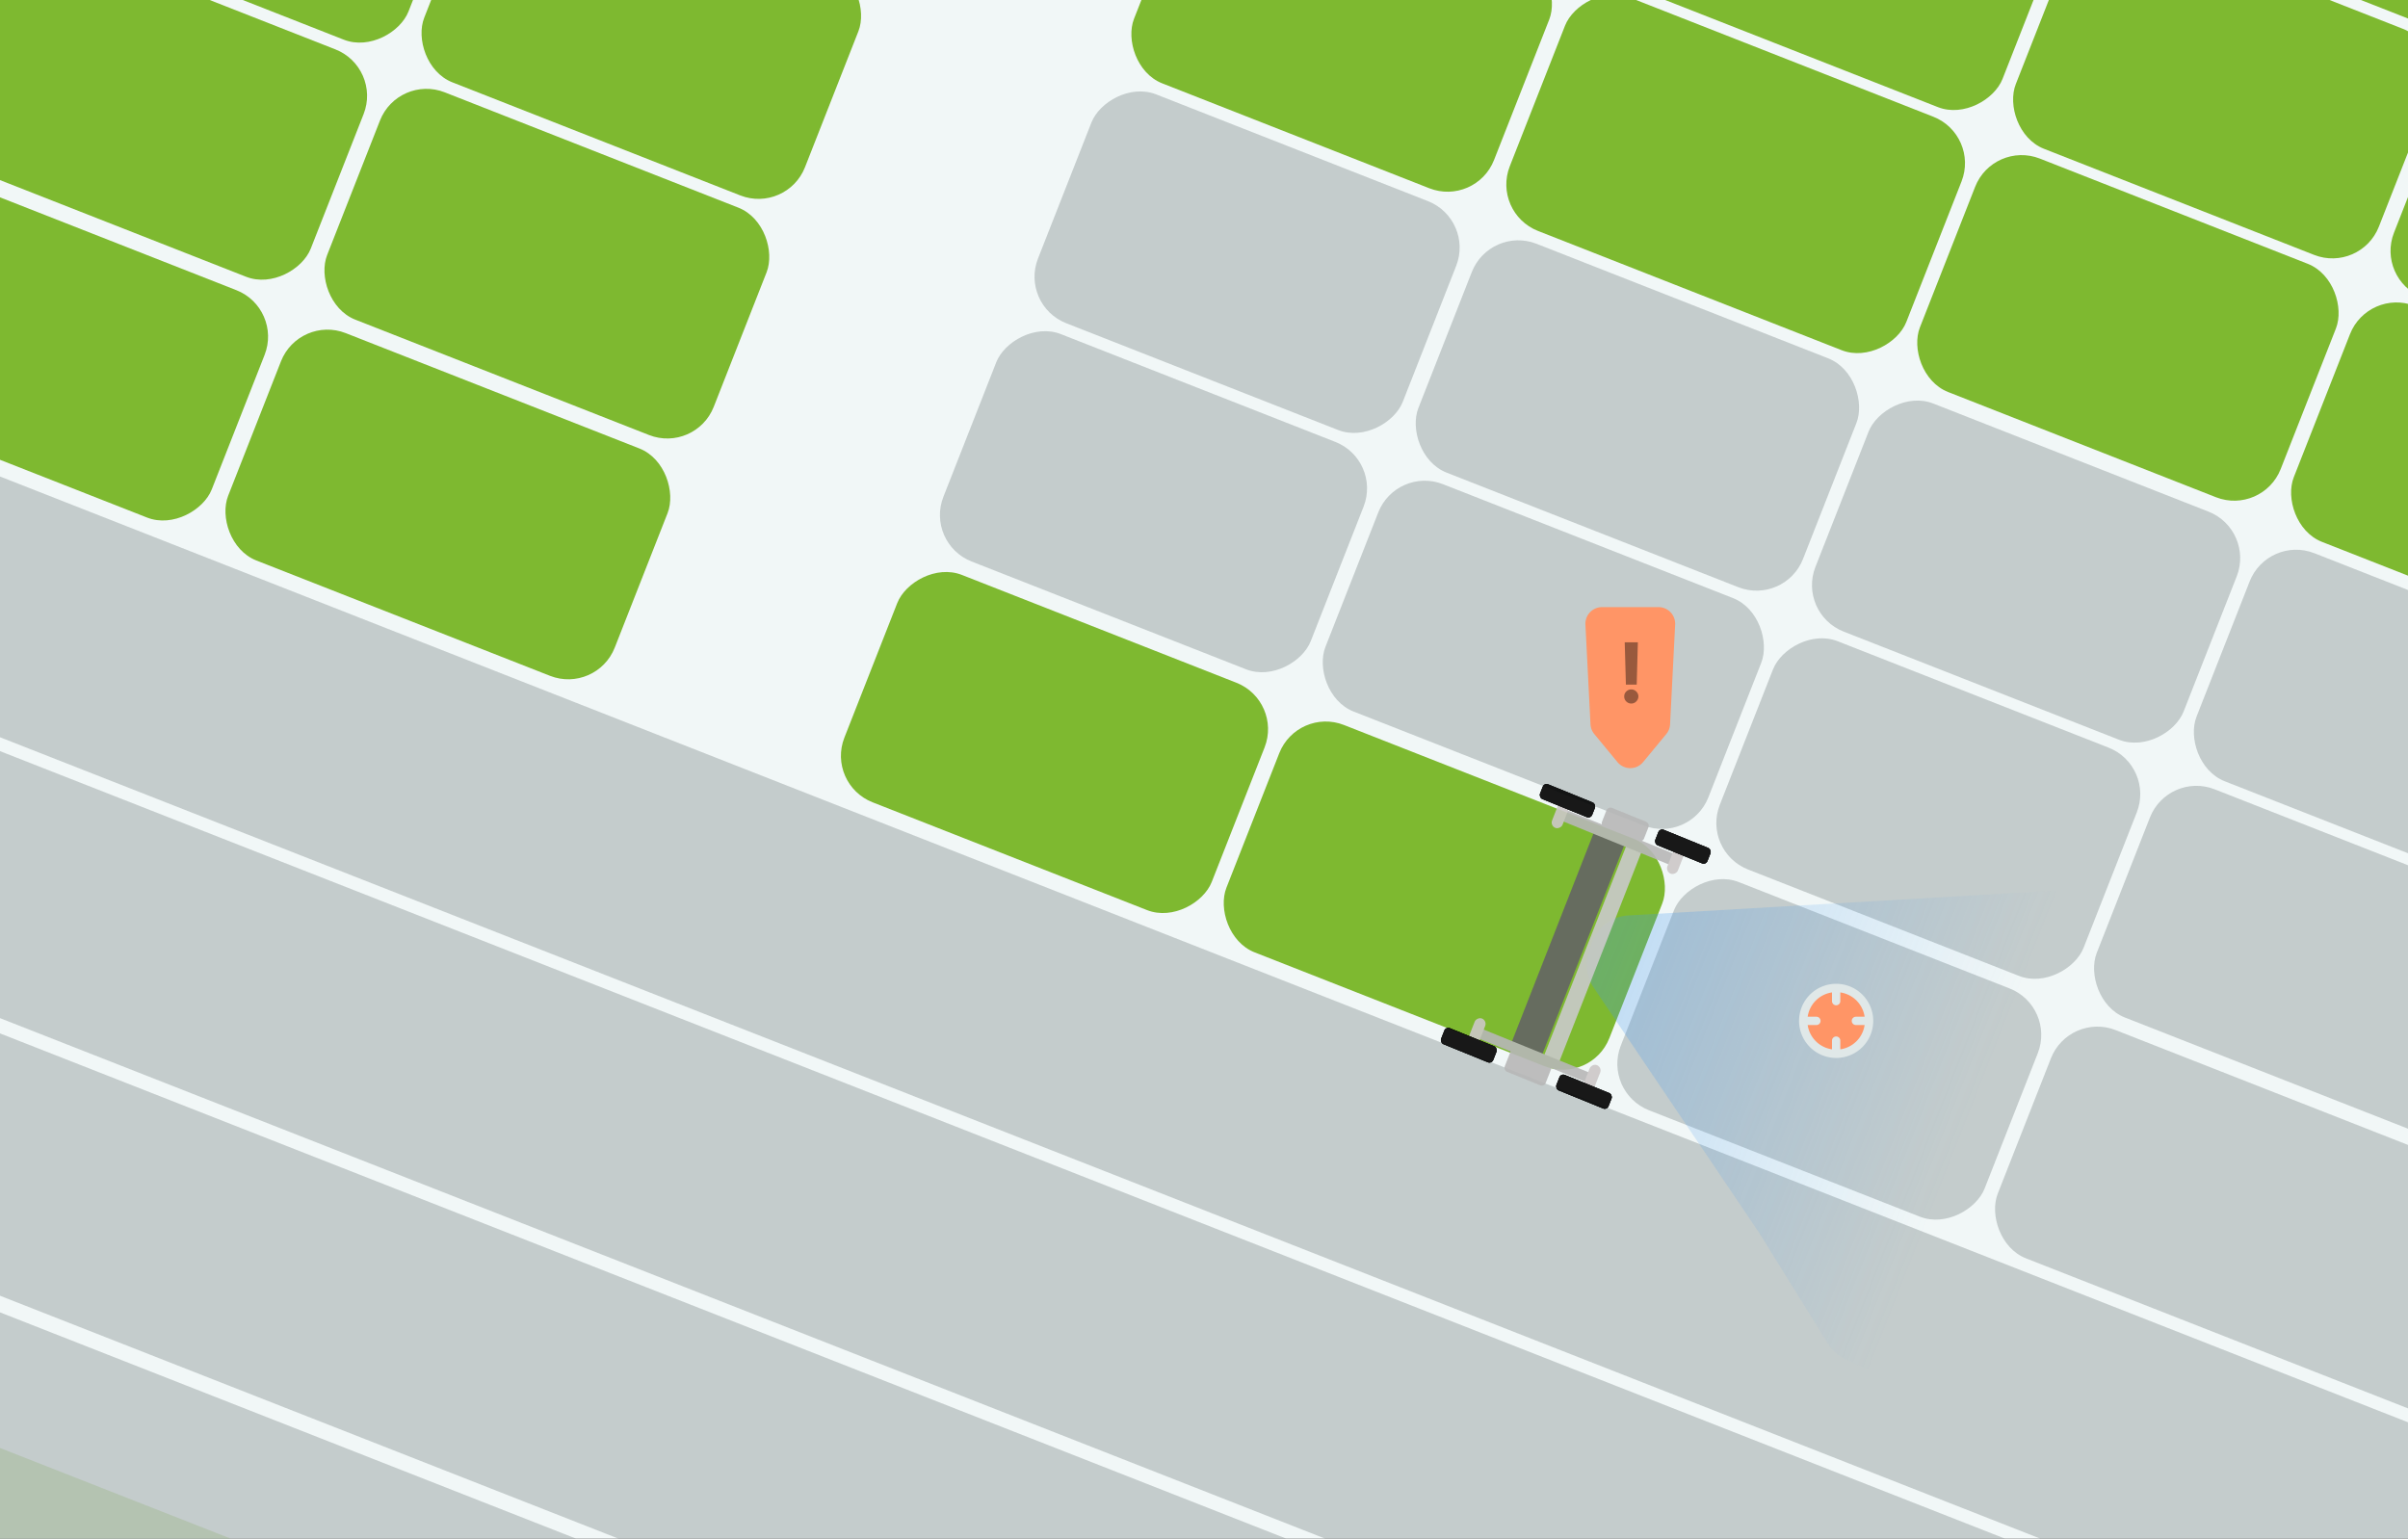 <svg xmlns="http://www.w3.org/2000/svg" width="579" height="370" fill="none" viewBox="0 0 579 370">
  <rect x="0" y="0" width="579" height="370" fill="#333333" stroke="none"/>
  <g clip-path="url(#a)">
    <path fill="#F1F7F7" d="M-907.833-632h1677.15V640.32h-1677.15z"/>
    <rect width="1430.4" height="61.447" x="-935.176" y="-19.149" fill="#79B729" fill-opacity=".2" rx="1" transform="rotate(21.446 -935.176 -19.15)"/>
    <rect width="715.019" height="61.447" x="91.98" y="-284.068" fill="#79B729" fill-opacity=".2" rx="1" transform="rotate(21.446 91.98 -284.068)"/>
    <rect width="1445.83" height="59.763" x="-771.926" y="-122.598" fill="#6F7D7D" fill-opacity=".35" rx="12" transform="rotate(21.446 -771.926 -122.598)"/>
    <path fill="#6F7D7D" fill-opacity=".35" d="m-52.448 93.984 680.66 267.378-21.34 54.324-680.66-267.378z"/>
    <rect width="1214.75" height="57.928" x="-904.706" y="-39.794" fill="#6F7D7D" fill-opacity=".35" rx="12" transform="rotate(21.446 -904.706 -39.794)"/>
    <rect width="1324.35" height="58.713" x="-839.019" y="-81.072" fill="#6F7D7D" fill-opacity=".35" rx="12" transform="rotate(21.446 -839.019 -81.072)"/>
    <rect width="93.199" height="60.316" x="479.31" y="33.748" fill="#7EB930" rx="12" transform="rotate(21.446 479.31 33.748)"/>
    <rect width="102.436" height="60.316" fill="#7EB930" rx="12" transform="scale(-1 1) rotate(-21.446 -152.309 1273.141)"/>
    <rect width="92.989" height="60.316" x="290.35" y="-40.48" fill="#7EB930" rx="12" transform="rotate(21.446 290.35 -40.48)"/>
    <rect width="59.993" height="60.316" fill="#7EB930" rx="12" transform="scale(-1 1) rotate(-21.446 -271.868 654.794)"/>
    <rect width="93.791" height="58.406" x="501.663" y="-22.967" fill="#7EB930" rx="12" transform="rotate(21.446 501.663 -22.967)"/>
    <rect width="79.96" height="58.406" fill="#7EB930" rx="12" transform="scale(-1 1) rotate(-21.446 -222.642 1782.188)"/>
    <rect width="102.86" height="58.406" fill="#7EB930" rx="12" transform="scale(-1 1) rotate(-21.446 -313.186 1304.045)"/>
    <rect width="1030.51" height="28.068" x="-321.785" y="-379.553" fill="#7EB930" rx="1" transform="rotate(21.446 -321.785 -379.553)"/>
    <rect width="98.929" height="58.745" x="335.793" y="112.05" fill="#6F7D7D" fill-opacity=".35" rx="12" transform="rotate(21.446 335.793 112.05)"/>
    <rect width="94.903" height="58.745" fill="#6F7D7D" fill-opacity=".35" rx="12" transform="scale(-1 1) rotate(-21.446 126.06 932.627)"/>
    <rect width="99.869" height="58.745" x="95.755" y="17.811" fill="#7EB930" rx="12" transform="rotate(21.446 95.755 17.81)"/>
    <rect width="96.194" height="58.745" fill="#7EB930" rx="12" transform="scale(-1 1) rotate(-21.446 -2.967 250.567)"/>
    <rect width="99.353" height="59.127" x="358.286" y="54.237" fill="#6F7D7D" fill-opacity=".35" rx="12" transform="rotate(21.446 358.286 54.237)"/>
    <rect width="94.237" height="59.127" fill="#6F7D7D" fill-opacity=".35" rx="12" transform="scale(-1 1) rotate(-21.446 -37.957 962.461)"/>
    <rect width="98.361" height="59.127" x="119.238" y="-39.614" fill="#7EB930" rx="12" transform="rotate(21.446 119.238 -39.614)"/>
    <rect width="95.447" height="59.127" fill="#7EB930" rx="12" transform="scale(-1 1) rotate(-21.446 -166.251 284.28)"/>
    <rect width="1028.81" height="60.968" x="569.445" y="69.178" fill="#7EB930" rx="12" transform="rotate(21.446 569.445 69.178)"/>
    <rect width="937.779" height="58.969" x="521.336" y="185.421" fill="#6F7D7D" fill-opacity=".35" rx="12" transform="rotate(21.446 521.336 185.421)"/>
    <rect width="93.989" height="58.969" fill="#6F7D7D" fill-opacity=".35" rx="12" transform="scale(-1 1) rotate(-21.446 227.217 1460.277)"/>
    <rect width="98.929" height="58.745" x="311.986" y="169.957" fill="#7EB930" rx="12" transform="rotate(21.446 311.986 169.957)"/>
    <rect width="94.903" height="58.745" fill="#7EB930" rx="12" transform="scale(-1 1) rotate(-21.446 290.86 898.722)"/>
    <rect width="99.869" height="58.745" x="71.949" y="75.718" fill="#7EB930" rx="12" transform="rotate(21.446 71.949 75.718)"/>
    <rect width="96.194" height="58.745" fill="#7EB930" rx="12" transform="scale(-1 1) rotate(-21.446 161.833 216.663)"/>
    <rect width="937.779" height="58.969" x="497.53" y="243.328" fill="#6F7D7D" fill-opacity=".35" rx="12" transform="rotate(21.446 497.53 243.328)"/>
    <rect width="93.989" height="58.969" fill="#6F7D7D" fill-opacity=".35" rx="12" transform="scale(-1 1) rotate(-21.446 392.016 1426.374)"/>
    <rect width="982.264" height="58.925" x="545.316" y="128.648" fill="#6F7D7D" fill-opacity=".35" rx="12" transform="rotate(21.446 545.316 128.648)"/>
    <rect width="95.113" height="58.925" fill="#6F7D7D" fill-opacity=".35" rx="12" transform="scale(-1 1) rotate(-21.446 65.35 1495.334)"/>
    <path fill="url(#b)" fill-opacity=".3" d="M531.598 236.736a10 10 0 0 0-6.043-10.99l-26.446-10.878a9.99 9.99 0 0 0-4.386-.735l-103.199 6.014a10.003 10.003 0 0 0-8.931 6.898l-.589 1.818a10 10 0 0 0 1.222 8.678L423 296.5l16.474 26.541a10.009 10.009 0 0 0 4.129 3.723l40.341 19.583a10 10 0 0 0 13.133-4.184l22.629-41.217a9.979 9.979 0 0 0 1.081-3.071l10.811-61.139Z"/>
    <g opacity=".9">
      <path fill="#CACACA" d="m374.423 256.594-3.648-1.486 20.497-52.304 3.648 1.486z"/>
      <path fill="#646464" d="m370.023 255.642-7.342-2.991 21.433-54.693 7.342 2.99z"/>
      <path fill="#B7B7B7" d="m403.305 208.716-29.14-11.871 1.035-2.642 29.14 11.872z"/>
      <rect width="10.889" height="4.979" fill="#B7B7B7" rx="1" transform="matrix(-.926 -.377 -.365 .931 396.738 197.997)"/>
      <rect width="10.624" height="5.603" fill="#B7B7B7" rx="1" transform="matrix(-.926 -.377 .365 -.931 371.284 261.378)"/>
      <rect width="2.723" height="7.2" fill="#CCC8C8" rx="1.361" transform="matrix(.926 .377 .365 -.931 372.698 198.567)"/>
      <rect width="2.723" height="6.869" fill="#CCC8C8" rx="1.361" transform="matrix(.926 .377 .365 -.931 400.428 209.58)"/>
      <path fill="#B7B7B7" d="m354.501 246.672 29.558 12.042-.892 2.278-29.559-12.042z"/>
      <rect width="2.723" height="6.866" fill="#CCC8C8" rx="1.361" transform="matrix(-.926 -.377 -.365 .931 385.258 256.661)"/>
      <rect width="2.723" height="6.83" fill="#CCC8C8" rx="1.361" transform="matrix(-.926 -.377 -.365 .931 357.605 245.45)"/>
      <rect width="13.532" height="4.142" fill="#000" rx="1" transform="matrix(-.926 -.377 .365 -.931 358.684 255.832)"/>
      <rect width="13.532" height="4.142" fill="#000" rx="1" transform="matrix(-.926 -.377 .365 -.931 358.684 255.832)"/>
      <rect width="13.532" height="4.142" fill="#000" rx="1" transform="matrix(-.926 -.377 .365 -.931 358.684 255.832)"/>
      <rect width="13.532" height="3.806" fill="#000" rx="1" transform="matrix(-.926 -.377 .365 -.931 382.468 196.885)"/>
      <rect width="13.532" height="3.806" fill="#000" rx="1" transform="matrix(-.926 -.377 .365 -.931 382.468 196.885)"/>
      <rect width="13.532" height="3.806" fill="#000" rx="1" transform="matrix(-.926 -.377 .365 -.931 382.468 196.885)"/>
      <rect width="13.532" height="4" fill="#000" rx="1" transform="matrix(-.926 -.377 .365 -.931 386.402 266.947)"/>
      <rect width="13.532" height="4" fill="#000" rx="1" transform="matrix(-.926 -.377 .365 -.931 386.402 266.947)"/>
      <rect width="13.532" height="4" fill="#000" rx="1" transform="matrix(-.926 -.377 .365 -.931 386.402 266.947)"/>
      <rect width="13.532" height="4" fill="#000" rx="1" transform="matrix(-.926 -.377 .365 -.931 410.186 207.999)"/>
      <rect width="13.532" height="4" fill="#000" rx="1" transform="matrix(-.926 -.377 .365 -.931 410.186 207.999)"/>
      <rect width="13.532" height="4" fill="#000" rx="1" transform="matrix(-.926 -.377 .365 -.931 410.186 207.999)"/>
    </g>
    <circle cx="441.5" cy="245.5" r="8.5" fill="#FF9566"/>
    <g clip-path="url(#c)">
      <path stroke="#E0E8E8" stroke-linecap="round" stroke-linejoin="round" stroke-width="2" d="M449.417 245.5a7.917 7.917 0 0 1-7.917 7.916m7.917-7.916a7.917 7.917 0 0 0-7.917-7.917m7.917 7.917h-3.167m-4.75 7.916a7.917 7.917 0 0 1-7.917-7.916m7.917 7.916v-3.166m-7.917-4.75a7.917 7.917 0 0 1 7.917-7.917m-7.917 7.917h3.167m4.75-7.917v3.167"/>
    </g>
    <path fill="#FF9566" d="M381.214 150.203a4 4 0 0 1 3.995-4.203h13.582a4 4 0 0 1 3.995 4.203l-1.219 23.974a3.993 3.993 0 0 1-.911 2.344l-5.572 6.746a4 4 0 0 1-6.168 0l-5.572-6.746a3.993 3.993 0 0 1-.911-2.344l-1.219-23.974Z"/>
    <path fill="#000" fill-opacity=".4" d="m393.822 154.455-.277 10.184h-2.599l-.284-10.184h3.16Zm-1.576 14.73c-.469 0-.871-.166-1.208-.497a1.624 1.624 0 0 1-.497-1.208 1.59 1.59 0 0 1 .497-1.193 1.659 1.659 0 0 1 1.208-.497c.45 0 .845.165 1.186.497a1.625 1.625 0 0 1 .27 2.052 1.845 1.845 0 0 1-.618.618 1.61 1.61 0 0 1-.838.228Z"/>
  </g>
  <defs>
    <clipPath id="a">
      <path fill="#fff" d="M0 0h579v370H0z"/>
    </clipPath>
    <clipPath id="c">
      <path fill="#fff" d="M432 236h19v19h-19z"/>
    </clipPath>
    <linearGradient id="b" x1="382" x2="476" y1="226" y2="263" gradientUnits="userSpaceOnUse">
      <stop stop-color="#4298EE"/>
      <stop offset="1" stop-color="#4298EE" stop-opacity="0"/>
    </linearGradient>
  </defs>
</svg>
